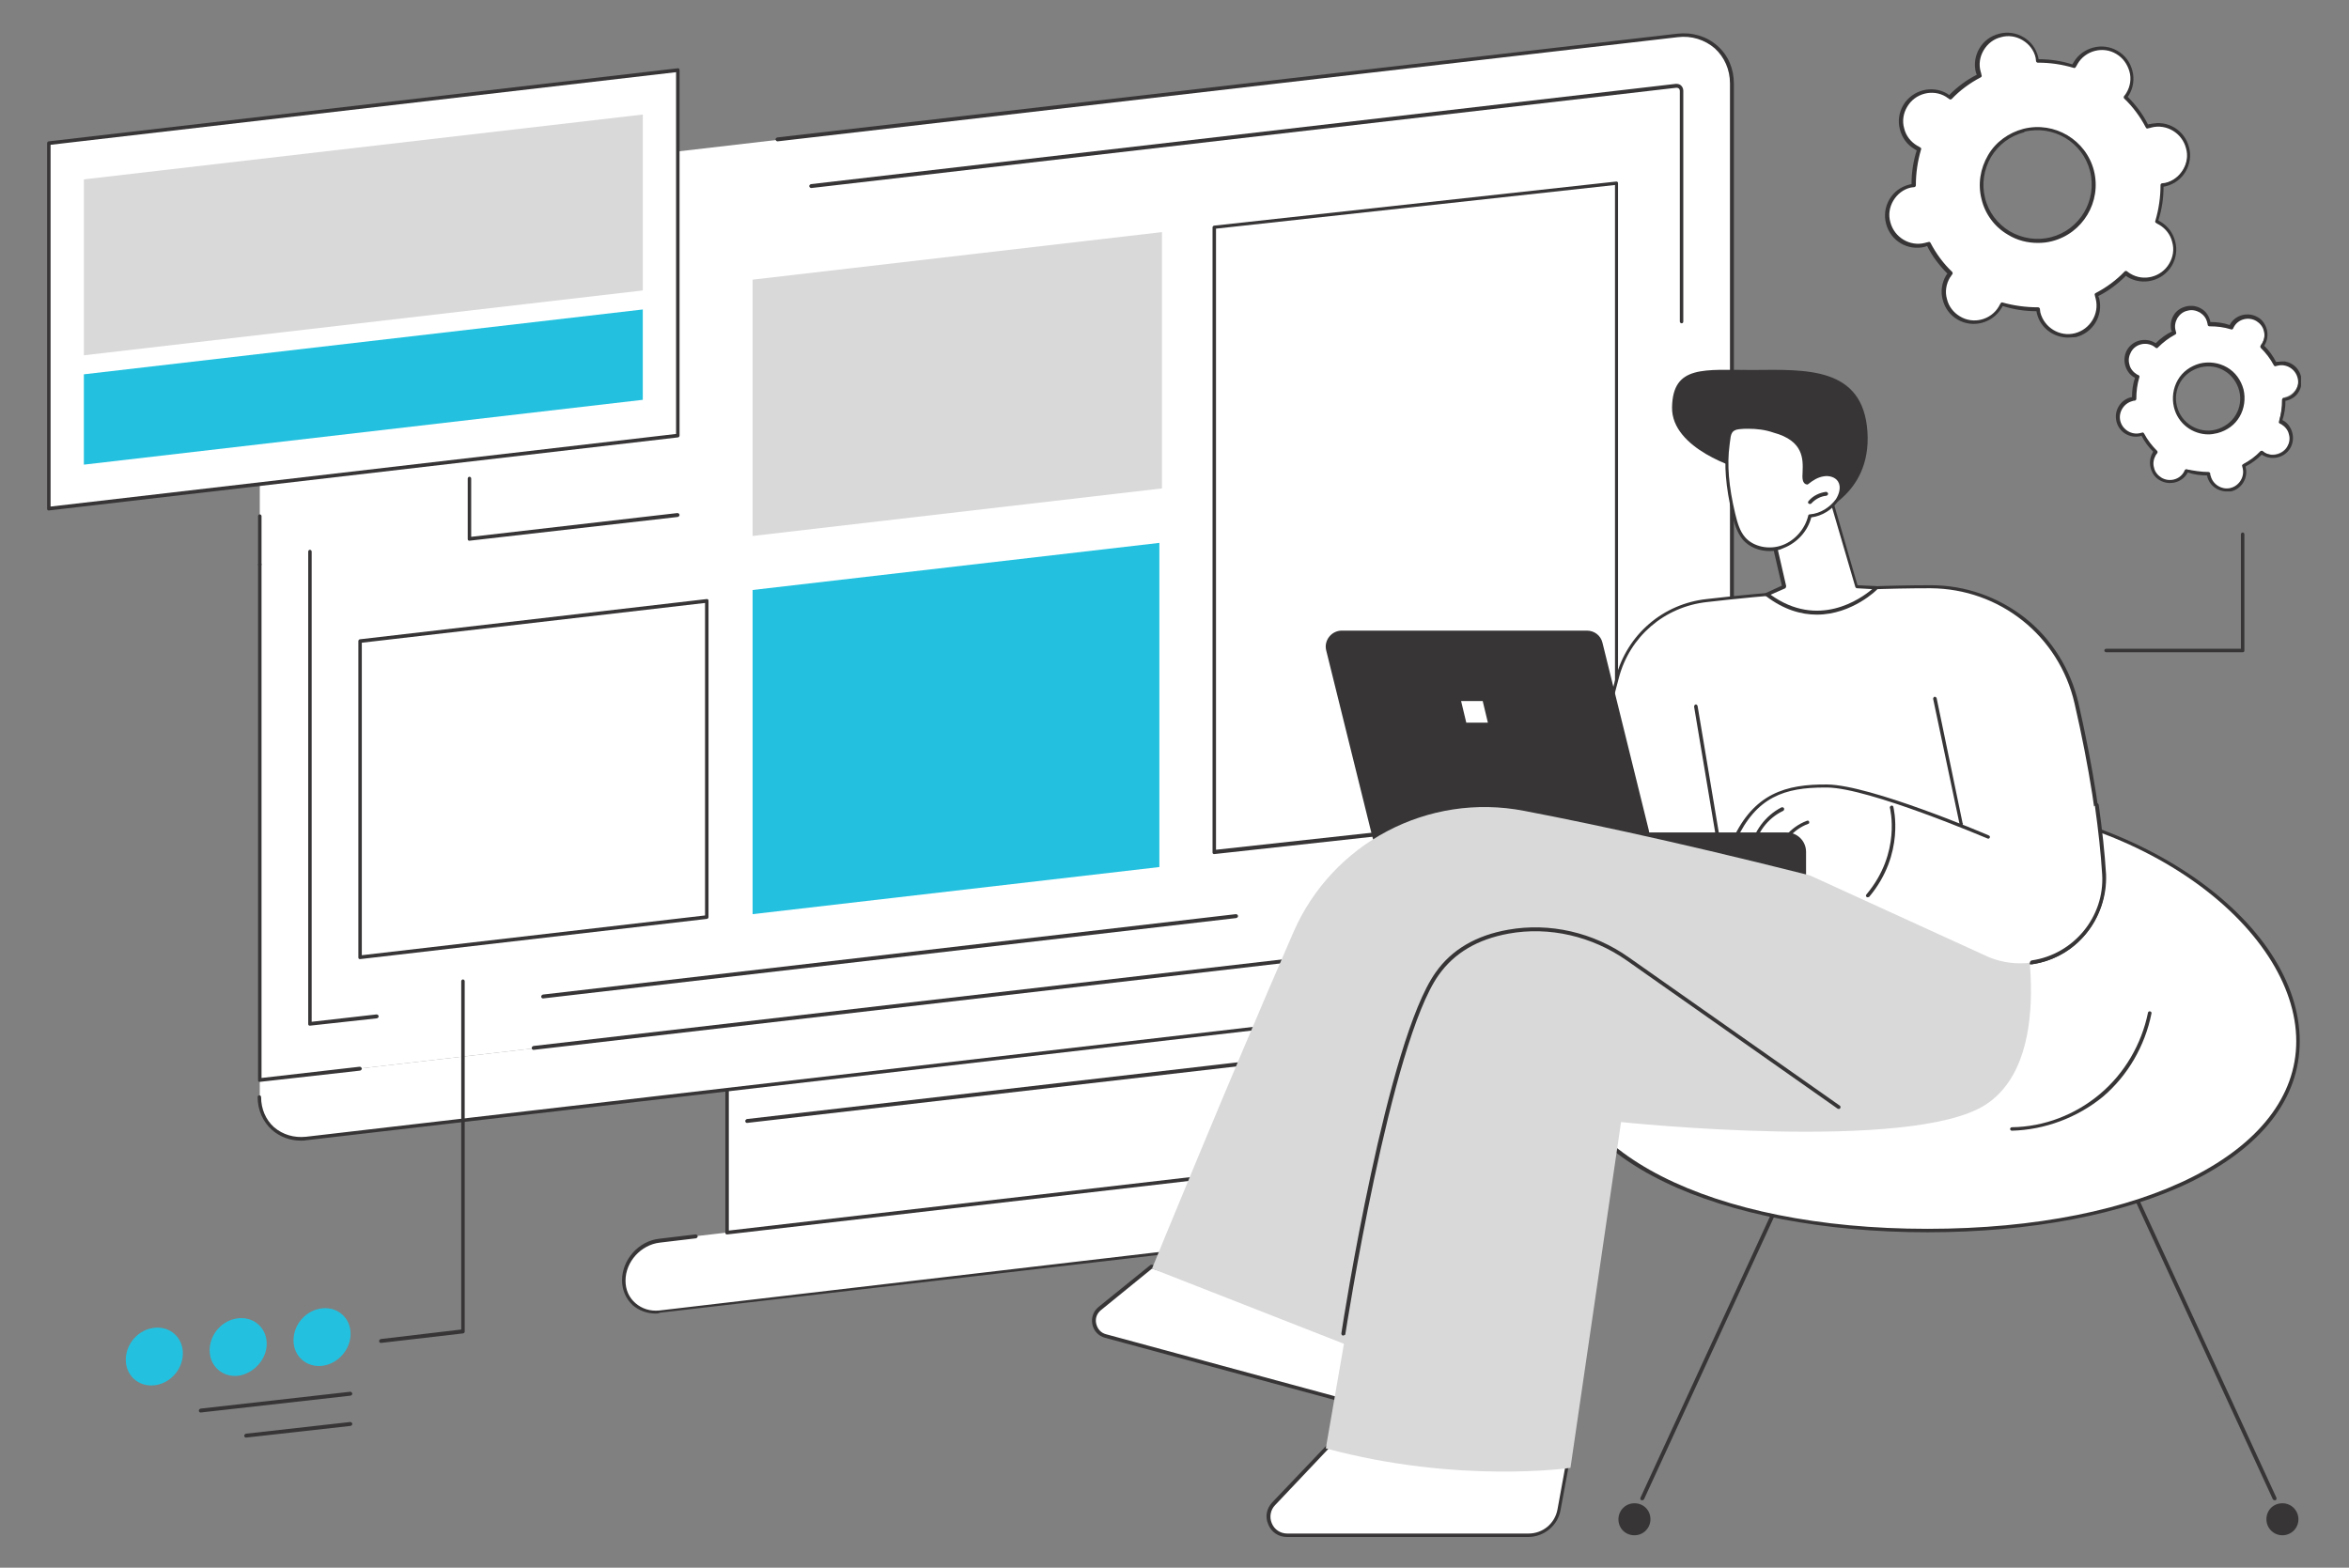 <svg xmlns="http://www.w3.org/2000/svg" xmlns:xlink="http://www.w3.org/1999/xlink" id="Capa_2_00000018196936688891811500000003857984926376805293_" x="0px" y="0px" viewBox="0 0 543.4 362.7" style="enable-background:new 0 0 543.4 362.7;" xml:space="preserve"><rect x="0" y="0" width="543.4" height="362.7" fill="#808080" stroke="none"/><style type="text/css">	.st0{clip-path:url(#SVGID_00000029731663146119997880000001036941408538417599_);}	.st1{fill:#FFFFFF;}	.st2{clip-path:url(#SVGID_00000166650116182050114030000001316802113771283371_);}	.st3{fill:#373535;}	.st4{clip-path:url(#SVGID_00000163065147326849914570000000036523612582140033_);}	.st5{clip-path:url(#SVGID_00000139258891871804997210000009931124759560844727_);}	.st6{clip-path:url(#SVGID_00000034789842817094264140000014212902337414713217_);}	.st7{fill:#D9D9D9;}	.st8{fill:#23C1DF;}	.st9{clip-path:url(#SVGID_00000145746690626804211100000008489086864755665337_);}	.st10{clip-path:url(#SVGID_00000022550752401626455410000009580110775510479516_);}	.st11{clip-path:url(#SVGID_00000183229477448376463590000009109215120910048149_);}</style><g>	<defs>		<rect id="SVGID_1_" x="436.4" y="7.2" width="70.2" height="71.3"></rect>	</defs>	<clipPath id="SVGID_00000103238834288875866530000004528484275821509511_">		<use xlink:href="#SVGID_1_" style="overflow:visible;"></use>	</clipPath>	<g style="clip-path:url(#SVGID_00000103238834288875866530000004528484275821509511_);">		<path class="st1" d="M468.2,30.2c7-1.8,14,2.5,15.8,9.4c1.8,7-2.5,14-9.4,15.8c-7,1.8-14-2.5-15.8-9.4    C457,39,461.2,31.9,468.2,30.2z M445.2,56.6c0.3-0.1,0.5-0.2,0.8-0.3c1.4,2.6,3.1,4.9,5.1,6.8c-0.2,0.2-0.3,0.5-0.5,0.7    c-2,3.3-0.9,7.6,2.4,9.6c3.3,2,7.6,0.9,9.6-2.4c0.1-0.2,0.3-0.5,0.4-0.8c2.7,0.8,5.5,1.3,8.4,1.2c0,0.3,0.1,0.6,0.2,0.8    c0.9,3.7,4.8,6,8.5,5.1c3.7-0.9,6-4.7,5.1-8.5c-0.1-0.3-0.2-0.5-0.3-0.8c2.6-1.4,4.9-3.1,6.8-5.1c0.2,0.2,0.4,0.3,0.7,0.5    c3.3,2,7.6,0.9,9.6-2.4c2-3.3,0.9-7.6-2.4-9.6c-0.2-0.1-0.5-0.3-0.8-0.4c0.8-2.7,1.3-5.5,1.2-8.4c0.3,0,0.6-0.1,0.8-0.2    c3.7-0.9,6-4.8,5.1-8.5c-0.9-3.7-4.8-6-8.5-5.1c-0.3,0.1-0.5,0.2-0.8,0.3c-1.4-2.6-3.1-4.9-5.1-6.8c0.2-0.2,0.3-0.5,0.5-0.7    c2-3.3,0.9-7.6-2.4-9.6c-3.3-2-7.6-0.9-9.6,2.4c-0.1,0.2-0.3,0.5-0.4,0.8c-2.7-0.8-5.5-1.3-8.4-1.2c0-0.3-0.1-0.6-0.2-0.8    c-0.9-3.7-4.8-6-8.5-5.1c-3.7,0.9-6,4.7-5.1,8.5c0.1,0.3,0.2,0.5,0.3,0.8c-2.6,1.4-4.9,3.1-6.8,5.1c-0.2-0.2-0.5-0.3-0.7-0.5    c-3.3-2-7.6-0.9-9.6,2.4c-2,3.3-0.9,7.6,2.4,9.6c0.2,0.1,0.5,0.3,0.8,0.4c-0.8,2.7-1.3,5.5-1.2,8.4c-0.3,0-0.6,0.1-0.8,0.2    c-3.8,0.9-6,4.7-5.1,8.5S441.5,57.5,445.2,56.6"></path>	</g></g><g>	<defs>		<rect id="SVGID_00000059291259085259146370000009332433298910550182_" x="435.1" y="7.2" width="72.8" height="71.3"></rect>	</defs>	<clipPath id="SVGID_00000066501245473319662470000016708623139757613485_">		<use xlink:href="#SVGID_00000059291259085259146370000009332433298910550182_" style="overflow:visible;"></use>	</clipPath>	<g style="clip-path:url(#SVGID_00000066501245473319662470000016708623139757613485_);">		<path class="st3" d="M468.2,30.2l0.1,0.4c-3.3,0.8-6,2.9-7.7,5.7c-1.7,2.9-2.2,6.3-1.4,9.5c0.8,3.3,2.9,6,5.7,7.7    c2.9,1.7,6.3,2.2,9.5,1.4c6.7-1.7,10.8-8.5,9.1-15.3c-1.7-6.7-8.5-10.8-15.3-9.1L468.2,30.2z M471.4,56.2c-2.4,0-4.8-0.6-6.9-1.9    c-3.1-1.8-5.3-4.8-6.1-8.2c-0.9-3.5-0.3-7.1,1.5-10.2c1.8-3.1,4.8-5.2,8.2-6.1c7.2-1.8,14.5,2.6,16.3,9.7    c1.8,7.2-2.6,14.5-9.7,16.3C473.6,56.1,472.5,56.2,471.4,56.2z M445.2,56.6L445.2,56.6L445.2,56.6z M471.5,71.1    c0.2,0,0.4,0.2,0.4,0.4c0,0.3,0.1,0.6,0.1,0.8c0.9,3.5,4.5,5.7,8,4.8c3.5-0.9,5.7-4.5,4.8-8c-0.1-0.2-0.1-0.5-0.2-0.8    c-0.1-0.2,0-0.4,0.2-0.5c2.5-1.3,4.8-3,6.7-5c0.1-0.1,0.4-0.2,0.6,0c0.2,0.2,0.4,0.3,0.7,0.5c3.1,1.9,7.2,0.8,9-2.3    c0.9-1.5,1.2-3.3,0.7-5c-0.4-1.7-1.5-3.1-3-4c-0.2-0.1-0.4-0.2-0.7-0.4c-0.2-0.1-0.3-0.3-0.2-0.5c0.8-2.7,1.2-5.5,1.2-8.3    c0-0.2,0.2-0.4,0.4-0.4c0.3,0,0.6-0.1,0.8-0.1c1.7-0.4,3.1-1.5,4-3c0.9-1.5,1.2-3.3,0.7-5c-0.9-3.5-4.5-5.7-8-4.8    c-0.2,0.1-0.5,0.1-0.8,0.2c-0.2,0.1-0.4,0-0.5-0.2c-1.3-2.5-3-4.8-5-6.7c-0.1-0.1-0.2-0.4,0-0.6c0.2-0.2,0.3-0.4,0.5-0.7    c0.9-1.5,1.2-3.3,0.7-5s-1.5-3.1-3-4c-3.1-1.9-7.2-0.8-9,2.3c-0.1,0.2-0.2,0.4-0.4,0.7c-0.1,0.2-0.3,0.3-0.5,0.2    c-2.7-0.8-5.4-1.2-8.2-1.2c0,0-0.1,0-0.1,0c-0.2,0-0.4-0.2-0.4-0.4c0-0.3-0.1-0.6-0.1-0.8c-0.4-1.7-1.5-3.1-3-4    c-1.5-0.9-3.3-1.2-5-0.7c-1.7,0.4-3.1,1.5-4,3c-0.9,1.5-1.2,3.3-0.7,5c0.1,0.2,0.1,0.5,0.2,0.8c0.1,0.2,0,0.4-0.2,0.5    c-2.5,1.3-4.8,3-6.7,5c-0.1,0.1-0.4,0.2-0.6,0c-0.2-0.2-0.5-0.3-0.7-0.5c-3.1-1.9-7.2-0.8-9,2.3c-0.9,1.5-1.2,3.3-0.7,5    c0.4,1.7,1.5,3.1,3,4c0.2,0.1,0.4,0.2,0.7,0.4c0.2,0.1,0.3,0.3,0.2,0.5c-0.8,2.7-1.2,5.5-1.2,8.3c0,0.2-0.2,0.4-0.4,0.4    c-0.3,0-0.6,0.1-0.8,0.1c-1.7,0.4-3.1,1.5-4,3s-1.2,3.3-0.7,5c0.9,3.5,4.5,5.7,8,4.8c0.2-0.1,0.5-0.1,0.8-0.2    c0.2-0.1,0.4,0,0.5,0.2c1.3,2.5,3,4.8,5,6.7c0.1,0.2,0.2,0.4,0,0.6c-0.2,0.2-0.3,0.5-0.5,0.7c-0.9,1.5-1.2,3.3-0.7,5    c0.4,1.7,1.5,3.1,3,4c3.1,1.9,7.2,0.8,9-2.3c0.1-0.2,0.2-0.4,0.4-0.7c0.1-0.2,0.3-0.3,0.5-0.2C465.8,70.7,468.6,71.1,471.5,71.1    C471.4,71.1,471.4,71.1,471.5,71.1z M478.4,78.1c-3.3,0-6.4-2.2-7.2-5.6c0-0.2-0.1-0.3-0.1-0.5c-2.7,0-5.3-0.4-7.8-1.2    c-0.1,0.2-0.2,0.3-0.3,0.5c-2.1,3.5-6.7,4.7-10.2,2.6c-1.7-1-2.9-2.6-3.4-4.6c-0.5-1.9-0.2-3.9,0.8-5.6c0.1-0.1,0.2-0.3,0.3-0.4    c-1.9-1.9-3.5-4-4.7-6.4c-0.2,0.1-0.3,0.1-0.5,0.2c-4,1-8-1.4-9-5.4c-0.5-1.9-0.2-3.9,0.8-5.6c1-1.7,2.6-2.9,4.6-3.4    c0.2,0,0.3-0.1,0.5-0.1c0-2.7,0.4-5.3,1.2-7.8c-0.2-0.1-0.3-0.2-0.5-0.3c-1.7-1-2.9-2.6-3.4-4.6c-0.5-1.9-0.2-3.9,0.8-5.6    c2.1-3.5,6.7-4.7,10.2-2.6c0.1,0.1,0.3,0.2,0.4,0.3c1.9-1.9,4-3.5,6.4-4.7c-0.1-0.2-0.1-0.3-0.2-0.5c-0.5-1.9-0.2-3.9,0.8-5.6    c1-1.7,2.6-2.9,4.6-3.4c1.9-0.5,3.9-0.2,5.6,0.8c1.7,1,2.9,2.6,3.4,4.6c0,0.2,0.1,0.3,0.1,0.5c2.7,0,5.3,0.4,7.8,1.2    c0.1-0.2,0.2-0.3,0.3-0.5c2.1-3.5,6.7-4.7,10.2-2.6c1.7,1,2.9,2.6,3.4,4.6c0.5,1.9,0.2,3.9-0.8,5.6c-0.1,0.1-0.2,0.3-0.3,0.4    c1.9,1.9,3.5,4,4.7,6.4c0.2-0.1,0.3-0.1,0.5-0.1c4-1,8,1.4,9,5.4c0.5,1.9,0.2,3.9-0.8,5.6c-1,1.7-2.6,2.9-4.6,3.4    c-0.2,0-0.3,0.1-0.5,0.1c0,2.7-0.4,5.3-1.2,7.8c0.2,0.1,0.3,0.2,0.5,0.3c1.7,1,2.9,2.6,3.4,4.6c0.5,1.9,0.2,3.9-0.8,5.6    c-2.1,3.5-6.7,4.7-10.2,2.6c-0.1-0.1-0.3-0.2-0.4-0.3c-1.9,1.9-4,3.5-6.4,4.7c0.1,0.2,0.1,0.3,0.2,0.5c1,4-1.4,8-5.4,9    C479.6,78,479,78.1,478.4,78.1"></path>	</g></g><path class="st1" d="M508.9,84.6c4.2-1.1,8.5,1.5,9.5,5.7c1.1,4.2-1.5,8.5-5.7,9.5c-4.2,1.1-8.5-1.5-9.6-5.7  C502.2,89.9,504.7,85.6,508.9,84.6z M495,100.5c0.2,0,0.3-0.1,0.5-0.2c0.8,1.5,1.9,2.9,3.1,4.1c-0.1,0.1-0.2,0.3-0.3,0.4  c-1.2,2-0.5,4.6,1.5,5.8c2,1.2,4.6,0.5,5.8-1.5c0.1-0.1,0.2-0.3,0.2-0.5c1.6,0.5,3.3,0.8,5.1,0.8c0,0.2,0,0.3,0.1,0.5  c0.6,2.3,2.9,3.6,5.1,3.1c2.3-0.6,3.6-2.9,3.1-5.1c0-0.2-0.1-0.3-0.2-0.5c1.5-0.8,2.9-1.9,4.1-3.1c0.1,0.1,0.3,0.2,0.4,0.3  c2,1.2,4.6,0.5,5.8-1.5c1.2-2,0.5-4.6-1.5-5.8c-0.1-0.1-0.3-0.2-0.5-0.2c0.5-1.6,0.8-3.4,0.8-5.1c0.2,0,0.3,0,0.5-0.1  c2.3-0.6,3.6-2.9,3.1-5.1c-0.6-2.3-2.9-3.6-5.1-3.1c-0.2,0-0.3,0.1-0.5,0.2c-0.8-1.5-1.9-2.9-3.1-4.1c0.1-0.1,0.2-0.3,0.3-0.4  c1.2-2,0.5-4.6-1.5-5.8c-2-1.2-4.6-0.5-5.8,1.5c-0.1,0.1-0.2,0.3-0.2,0.5c-1.6-0.5-3.4-0.8-5.1-0.7c0-0.2,0-0.3-0.1-0.5  c-0.6-2.3-2.9-3.6-5.1-3.1c-2.3,0.6-3.6,2.9-3.1,5.1c0,0.2,0.1,0.3,0.2,0.5c-1.5,0.8-2.9,1.9-4.1,3.1c-0.1-0.1-0.3-0.2-0.4-0.3  c-2-1.2-4.6-0.5-5.8,1.5c-1.2,2-0.5,4.6,1.5,5.8c0.1,0.1,0.3,0.2,0.5,0.2c-0.5,1.6-0.8,3.3-0.8,5.1c-0.2,0-0.3,0-0.5,0.1  c-2.3,0.6-3.6,2.9-3.1,5.1C490.5,99.7,492.8,101.1,495,100.5"></path><g>	<defs>		<rect id="SVGID_00000168110254108306488740000007068075024981801875_" x="488.7" y="69.5" width="43.6" height="44.7"></rect>	</defs>	<clipPath id="SVGID_00000000935633131758639880000003357461880965279135_">		<use xlink:href="#SVGID_00000168110254108306488740000007068075024981801875_" style="overflow:visible;"></use>	</clipPath>	<g style="clip-path:url(#SVGID_00000000935633131758639880000003357461880965279135_);">		<path class="st3" d="M509,85c-1.9,0.5-3.6,1.7-4.6,3.4c-1,1.7-1.3,3.7-0.8,5.6c1,4,5.1,6.4,9,5.4c1.9-0.5,3.6-1.7,4.6-3.4    c1-1.7,1.3-3.7,0.8-5.6c-0.5-1.9-1.7-3.6-3.4-4.6C513,84.8,511,84.5,509,85z M510.9,100.5c-3.7,0-7.1-2.5-8-6.3    c-0.5-2.1-0.2-4.4,0.9-6.3s2.9-3.2,5.1-3.8c2.1-0.5,4.4-0.2,6.3,0.9c1.9,1.1,3.2,2.9,3.8,5.1c0.5,2.1,0.2,4.4-0.9,6.3    c-1.1,1.9-2.9,3.2-5.1,3.8C512.2,100.4,511.5,100.5,510.9,100.5z M510.9,109.2c0.2,0,0.4,0.2,0.4,0.4c0,0.2,0,0.3,0.1,0.5    c0.5,2,2.6,3.3,4.6,2.8c2-0.5,3.3-2.6,2.8-4.6c0-0.1-0.1-0.3-0.1-0.4c-0.1-0.2,0-0.4,0.2-0.5c1.5-0.8,2.9-1.8,4-3    c0.2-0.1,0.4-0.2,0.6,0c0.1,0.1,0.3,0.2,0.4,0.3c1.8,1.1,4.2,0.5,5.2-1.3c0.5-0.9,0.7-1.9,0.4-2.9c-0.2-1-0.9-1.8-1.7-2.3    c-0.1-0.1-0.3-0.1-0.4-0.2c-0.2-0.1-0.3-0.3-0.2-0.5c0.5-1.6,0.7-3.3,0.7-5c0-0.2,0.2-0.4,0.4-0.4c0.2,0,0.3,0,0.5-0.1    c1-0.2,1.8-0.9,2.3-1.7c0.5-0.9,0.7-1.9,0.4-2.9c-0.5-2-2.6-3.3-4.6-2.8c-0.1,0-0.3,0.1-0.4,0.1c-0.2,0.1-0.4,0-0.5-0.2    c-0.8-1.5-1.8-2.8-3-4c-0.1-0.1-0.2-0.4,0-0.6c0.1-0.1,0.2-0.3,0.3-0.4c0.5-0.9,0.7-1.9,0.4-2.9c-0.2-1-0.9-1.8-1.7-2.3    c-1.8-1.1-4.2-0.5-5.2,1.3c-0.1,0.1-0.1,0.3-0.2,0.4c-0.1,0.2-0.3,0.3-0.5,0.2c-1.6-0.5-3.2-0.7-4.9-0.7c0,0,0,0-0.1,0    c-0.2,0-0.4-0.2-0.4-0.4c0-0.2,0-0.3-0.1-0.5c-0.2-1-0.9-1.8-1.7-2.3c-0.9-0.5-1.9-0.7-2.9-0.4c-1,0.2-1.8,0.9-2.3,1.7    c-0.5,0.9-0.7,1.9-0.4,2.9c0,0.1,0.1,0.3,0.1,0.4c0.1,0.2,0,0.4-0.2,0.5c-1.5,0.8-2.8,1.8-4,3c-0.1,0.2-0.4,0.2-0.6,0    c-0.1-0.1-0.3-0.2-0.4-0.3c-1.8-1.1-4.2-0.5-5.2,1.3c-0.5,0.9-0.7,1.9-0.4,2.9c0.2,1,0.9,1.8,1.7,2.3c0.1,0.1,0.3,0.1,0.4,0.2    c0.2,0.1,0.3,0.3,0.2,0.5c-0.5,1.6-0.7,3.3-0.7,5c0,0.2-0.2,0.4-0.4,0.4c-0.2,0-0.3,0-0.5,0.1c-2,0.5-3.3,2.6-2.8,4.6    c0.5,2,2.6,3.3,4.6,2.8c0.1,0,0.3-0.1,0.4-0.1c0.2-0.1,0.4,0,0.5,0.2c0.8,1.5,1.8,2.8,3,4c0.1,0.1,0.2,0.4,0,0.6    c-0.1,0.1-0.2,0.3-0.3,0.4c-0.5,0.9-0.7,1.9-0.4,2.9c0.2,1,0.9,1.8,1.7,2.3c1.8,1.1,4.2,0.5,5.2-1.3c0.1-0.1,0.1-0.3,0.2-0.4    c0.1-0.2,0.3-0.3,0.5-0.2C507.5,108.9,509.2,109.2,510.9,109.2C510.9,109.2,510.9,109.2,510.9,109.2z M515.1,113.7    c-2.1,0-4-1.4-4.5-3.5c0-0.1,0-0.1,0-0.2c-1.5,0-3.1-0.2-4.5-0.7c0,0.1-0.1,0.1-0.1,0.2c-1.3,2.2-4.2,2.9-6.4,1.6    c-1.1-0.6-1.8-1.7-2.1-2.9c-0.3-1.2-0.1-2.5,0.5-3.5c0-0.1,0.1-0.1,0.1-0.2c-1.1-1.1-2-2.3-2.7-3.7c-0.1,0-0.1,0-0.2,0.1    c-2.5,0.6-5-0.9-5.6-3.4c-0.6-2.5,0.9-5,3.4-5.6c0.1,0,0.1,0,0.2,0c0-1.5,0.2-3.1,0.7-4.5c-0.1,0-0.1-0.1-0.2-0.1    c-1.1-0.6-1.8-1.7-2.1-2.9c-0.3-1.2-0.1-2.5,0.5-3.5c1.3-2.2,4.2-2.9,6.4-1.6c0.1,0,0.1,0.1,0.2,0.1c1.1-1.1,2.3-2,3.7-2.7    c0-0.1,0-0.1-0.1-0.2c-0.3-1.2-0.1-2.5,0.5-3.5c0.6-1.1,1.7-1.8,2.9-2.1c1.2-0.3,2.5-0.1,3.5,0.5c1.1,0.6,1.8,1.7,2.1,2.9    c0,0.1,0,0.1,0,0.2c1.5,0,3.1,0.2,4.5,0.7c0-0.1,0.1-0.1,0.1-0.2c1.3-2.2,4.2-2.9,6.4-1.6c1.1,0.6,1.8,1.7,2.1,2.9    c0.3,1.2,0.1,2.5-0.5,3.5c0,0.1-0.1,0.1-0.1,0.2c1.1,1.1,2,2.3,2.7,3.7c0.1,0,0.1,0,0.2,0c2.5-0.6,5,0.9,5.6,3.4    c0.3,1.2,0.1,2.5-0.5,3.5c-0.6,1.1-1.7,1.8-2.9,2.1c-0.1,0-0.1,0-0.2,0c0,1.5-0.2,3-0.7,4.5c0.1,0,0.1,0.1,0.2,0.1    c1.1,0.6,1.8,1.7,2.1,2.9c0.3,1.2,0.1,2.5-0.5,3.5c-1.3,2.2-4.2,2.9-6.4,1.6c-0.1,0-0.1-0.1-0.2-0.1c-1.1,1.1-2.3,2-3.7,2.7    c0,0.1,0,0.1,0,0.2c0.6,2.5-0.9,5-3.4,5.6C515.9,113.7,515.5,113.7,515.1,113.7"></path>	</g></g><path class="st3" d="M518.8,150.9h-31.6c-0.2,0-0.4-0.2-0.4-0.4c0-0.2,0.2-0.4,0.4-0.4h31.2v-26.5c0-0.2,0.2-0.4,0.4-0.4  c0.2,0,0.4,0.2,0.4,0.4v26.9c0,0.1,0,0.2-0.1,0.3C519,150.9,518.9,150.9,518.8,150.9"></path><path class="st1" d="M161,286l-8.4,1c-4.6,0.5-8.2,4.6-8.2,9.2c0,4.6,3.7,7.8,8.2,7.3l155.4-18c4.6-0.5,8.2-4.6,8.2-9.2  c0-4.6-3.7-7.8-8.2-7.3L299,270L161,286"></path><path class="st3" d="M151.6,303.9c-1.9,0-3.8-0.7-5.2-1.9c-1.6-1.5-2.5-3.5-2.5-5.8c0-4.8,3.9-9.1,8.6-9.6l8.4-1  c0.2,0,0.4,0.1,0.5,0.4c0,0.2-0.1,0.4-0.4,0.5l-8.4,1c-4.3,0.5-7.9,4.4-7.9,8.8c0,2.1,0.8,3.9,2.3,5.2c1.5,1.3,3.4,1.9,5.5,1.7  L308,285c4.3-0.5,7.9-4.4,7.9-8.8c0-2.1-0.8-3.9-2.3-5.2c-1.5-1.3-3.4-1.9-5.5-1.7l-9.1,1.1c-0.2,0-0.4-0.1-0.5-0.4  c0-0.2,0.1-0.4,0.4-0.5l9.1-1.1c2.3-0.3,4.5,0.4,6.2,1.9c1.6,1.5,2.5,3.5,2.5,5.8c0,4.8-3.9,9.1-8.6,9.6l-155.4,18  C152.3,303.9,152,303.9,151.6,303.9"></path><path class="st1" d="M292.5,237.7v33l-124.3,14.4v-33L292.5,237.7"></path><path class="st3" d="M168.2,285.6c-0.1,0-0.2,0-0.3-0.1c-0.1-0.1-0.1-0.2-0.1-0.3v-33c0-0.2,0.2-0.4,0.4-0.4c0.2,0,0.4,0.2,0.4,0.4  v32.5l123.5-14.3v-32.6c0-0.2,0.2-0.4,0.4-0.4c0.2,0,0.4,0.2,0.4,0.4v33c0,0.2-0.2,0.4-0.4,0.4L168.2,285.6  C168.2,285.6,168.2,285.6,168.2,285.6"></path><path class="st3" d="M172.8,259.8c-0.2,0-0.4-0.2-0.4-0.4c0-0.2,0.1-0.4,0.4-0.5l115.1-13.3c0.2,0,0.4,0.1,0.5,0.4  c0,0.2-0.1,0.4-0.4,0.5L172.8,259.8C172.8,259.8,172.8,259.8,172.8,259.8"></path><path class="st1" d="M400.6,210.4v4c0,6-4.9,11.4-10.8,12.1l-318.9,37c-6,0.7-10.8-3.6-10.8-9.6v-4L400.6,210.4"></path><path class="st3" d="M69.6,263.9c-2.5,0-4.9-0.9-6.7-2.5c-2.1-1.9-3.3-4.6-3.3-7.6c0-0.2,0.2-0.4,0.4-0.4c0.2,0,0.4,0.2,0.4,0.4  c0,2.8,1.1,5.3,3,7c2,1.7,4.6,2.5,7.4,2.2l318.9-37c5.8-0.7,10.5-5.9,10.5-11.7c0-0.2,0.2-0.4,0.4-0.4c0.2,0,0.4,0.2,0.4,0.4  c0,6.2-5,11.8-11.2,12.5l-318.9,37C70.5,263.9,70.1,263.9,69.6,263.9"></path><g>	<defs>		<rect id="SVGID_00000150093785427809393140000012098195104270199171_" x="59.9" y="7.2" width="340.8" height="243.6"></rect>	</defs>	<clipPath id="SVGID_00000133502563940894785690000005404815388874449568_">		<use xlink:href="#SVGID_00000150093785427809393140000012098195104270199171_" style="overflow:visible;"></use>	</clipPath>	<g style="clip-path:url(#SVGID_00000133502563940894785690000005404815388874449568_);">		<path class="st1" d="M400.6,210.4L60.1,249.9v-191c0-7,5.6-13.3,12.6-14.1L388,8.2c7-0.8,12.6,4.2,12.6,11.1V210.4"></path>	</g></g><g>	<defs>		<rect id="SVGID_00000041989704298848452330000010994848960294028198_" x="122.4" y="7.2" width="279.5" height="235.9"></rect>	</defs>	<clipPath id="SVGID_00000039840595697833605470000012324141314231445646_">		<use xlink:href="#SVGID_00000041989704298848452330000010994848960294028198_" style="overflow:visible;"></use>	</clipPath>	<g style="clip-path:url(#SVGID_00000039840595697833605470000012324141314231445646_);">		<path class="st3" d="M123.4,242.9c-0.2,0-0.4-0.2-0.4-0.4c0-0.2,0.1-0.4,0.4-0.5L400.2,210V19.3c0-3.2-1.3-6.1-3.5-8.1    c-2.3-2-5.4-3-8.6-2.6L179.9,32.7c-0.2,0-0.4-0.1-0.5-0.4c0-0.2,0.1-0.4,0.4-0.5L388,7.8c3.5-0.4,6.8,0.6,9.3,2.8    c2.5,2.2,3.8,5.3,3.8,8.8v191c0,0.2-0.2,0.4-0.4,0.4L123.4,242.9C123.4,242.9,123.4,242.9,123.4,242.9"></path>	</g></g><path class="st3" d="M60.1,131c-0.2,0-0.4-0.2-0.4-0.4v-11.2c0-0.2,0.2-0.4,0.4-0.4c0.2,0,0.4,0.2,0.4,0.4v11.2  C60.5,130.8,60.3,131,60.1,131"></path><path class="st3" d="M60.1,250.3c-0.1,0-0.2,0-0.3-0.1c-0.1-0.1-0.1-0.2-0.1-0.3V130.6c0-0.2,0.2-0.4,0.4-0.4c0.2,0,0.4,0.2,0.4,0.4  v118.8l22.7-2.6c0.2,0,0.4,0.1,0.5,0.4c0,0.2-0.1,0.4-0.4,0.5L60.1,250.3C60.1,250.3,60.1,250.3,60.1,250.3"></path><path class="st1" d="M71.7,236.8v-179c0-0.7,0.6-1.3,1.3-1.4l314.8-36.5c0.7-0.1,1.3,0.4,1.3,1.1v179L71.7,236.8"></path><path class="st3" d="M125.6,231c-0.2,0-0.4-0.2-0.4-0.4c0-0.2,0.1-0.4,0.4-0.5l160.3-18.6c0.2,0,0.4,0.1,0.5,0.4  c0,0.2-0.1,0.4-0.4,0.5L125.6,231C125.6,231,125.6,231,125.6,231"></path><path class="st3" d="M389,74.8c-0.2,0-0.4-0.2-0.4-0.4V21c0-0.2-0.1-0.4-0.2-0.5c-0.1-0.1-0.3-0.2-0.6-0.2L187.7,43.5  c-0.2,0-0.4-0.1-0.5-0.4c0-0.2,0.1-0.4,0.4-0.5l200.1-23.2c0.5,0,0.9,0.1,1.2,0.4c0.3,0.3,0.5,0.7,0.5,1.2v53.4  C389.4,74.7,389.2,74.8,389,74.8"></path><path class="st3" d="M71.7,237.3c-0.1,0-0.2,0-0.3-0.1c-0.1-0.1-0.1-0.2-0.1-0.3V127.6c0-0.2,0.2-0.4,0.4-0.4c0.2,0,0.4,0.2,0.4,0.4  v108.8l15-1.7c0.2,0,0.4,0.1,0.5,0.4c0,0.2-0.1,0.4-0.4,0.5L71.7,237.3C71.7,237.3,71.7,237.3,71.7,237.3"></path><path class="st7" d="M174.1,124l94.7-11V53.7l-94.7,11V124"></path><path class="st8" d="M174.1,211.5l94.1-10.9v-75l-94.1,10.9V211.5"></path><path class="st3" d="M374,187L374,187L374,187z M281.3,52.9v143.7l92.3-10.1V42.8L281.3,52.9z M280.9,197.6c-0.1,0-0.2,0-0.3-0.1  c-0.1-0.1-0.1-0.2-0.1-0.3V52.6c0-0.2,0.2-0.4,0.4-0.4L373.9,42c0.1,0,0.2,0,0.3,0.1c0.1,0.1,0.1,0.2,0.1,0.3V187  c0,0.2-0.2,0.4-0.4,0.4L280.9,197.6C280.9,197.6,280.9,197.6,280.9,197.6"></path><path class="st3" d="M83.7,148.7V221l79.4-9.2v-72.3L83.7,148.7z M83.3,221.9c-0.1,0-0.2,0-0.3-0.1c-0.1-0.1-0.1-0.2-0.1-0.3v-73.2  c0-0.2,0.2-0.4,0.4-0.4l80.2-9.3c0.1,0,0.2,0,0.3,0.1s0.1,0.2,0.1,0.3v73.2c0,0.2-0.2,0.4-0.4,0.4L83.3,221.9  C83.3,221.9,83.3,221.9,83.3,221.9"></path><path class="st3" d="M108.6,125.1c-0.1,0-0.2,0-0.3-0.1c-0.1-0.1-0.1-0.2-0.1-0.3v-14c0-0.2,0.2-0.4,0.4-0.4c0.2,0,0.4,0.2,0.4,0.4  v13.5l47.7-5.5c0.2,0,0.4,0.1,0.5,0.4c0,0.2-0.1,0.4-0.4,0.5L108.6,125.1C108.7,125.1,108.6,125.1,108.6,125.1"></path><g>	<defs>		<rect id="SVGID_00000178920333529195823010000001744204274600501133_" x="10.9" y="15.9" width="146" height="102.1"></rect>	</defs>	<clipPath id="SVGID_00000082326290877719742000000005709932493629723069_">		<use xlink:href="#SVGID_00000178920333529195823010000001744204274600501133_" style="overflow:visible;"></use>	</clipPath>	<g style="clip-path:url(#SVGID_00000082326290877719742000000005709932493629723069_);">		<path class="st1" d="M11.3,117.7l145.5-16.9V16.3L11.3,33.1V117.7"></path>	</g></g><g>	<defs>		<rect id="SVGID_00000139271966893268086760000016966888195592346031_" x="10.9" y="14.6" width="147.3" height="104.7"></rect>	</defs>	<clipPath id="SVGID_00000006665967107969836500000014250591774991569563_">		<use xlink:href="#SVGID_00000139271966893268086760000016966888195592346031_" style="overflow:visible;"></use>	</clipPath>	<g style="clip-path:url(#SVGID_00000006665967107969836500000014250591774991569563_);">		<path class="st3" d="M11.7,33.5v83.7l144.7-16.8V16.7L11.7,33.5z M11.3,118.1c-0.1,0-0.2,0-0.3-0.1c-0.1-0.1-0.1-0.2-0.1-0.3V33.1    c0-0.2,0.2-0.4,0.4-0.4l145.5-16.9c0.1,0,0.2,0,0.3,0.1c0.1,0.1,0.1,0.2,0.1,0.3v84.6c0,0.2-0.2,0.4-0.4,0.4L11.3,118.1    C11.3,118.1,11.3,118.1,11.3,118.1"></path>	</g></g><path class="st7" d="M148.7,67.2l-129.3,15V41.5l129.3-15V67.2"></path><path class="st8" d="M148.7,92.5l-129.3,15V86.6l129.3-15V92.5"></path><path class="st8" d="M42.3,313.1c0-3.7-3-6.3-6.6-5.9c-3.7,0.4-6.6,3.7-6.6,7.4c0,3.7,3,6.3,6.6,5.9  C39.4,320.1,42.3,316.8,42.3,313.1"></path><path class="st8" d="M61.7,310.9c0-3.7-3-6.3-6.6-5.9c-3.7,0.4-6.6,3.7-6.6,7.4c0,3.7,3,6.3,6.6,5.9  C58.7,317.8,61.7,314.5,61.7,310.9"></path><path class="st8" d="M81.1,308.6c0-3.7-3-6.3-6.6-5.9c-3.7,0.4-6.6,3.7-6.6,7.4c0,3.7,3,6.3,6.6,5.9  C78.1,315.6,81.1,312.3,81.1,308.6"></path><path class="st3" d="M46.4,326.8c-0.2,0-0.4-0.2-0.4-0.4c0-0.2,0.1-0.4,0.4-0.5L81,322c0.2,0,0.4,0.1,0.5,0.4c0,0.2-0.1,0.4-0.4,0.5  L46.4,326.8C46.4,326.8,46.4,326.8,46.4,326.8"></path><path class="st3" d="M56.9,332.6c-0.2,0-0.4-0.2-0.4-0.4c0-0.2,0.1-0.4,0.4-0.5l24.1-2.7c0.2,0,0.4,0.1,0.5,0.4  c0,0.2-0.1,0.4-0.4,0.5L56.9,332.6C57,332.6,57,332.6,56.9,332.6"></path><path class="st3" d="M88.1,310.7c-0.2,0-0.4-0.2-0.4-0.4c0-0.2,0.1-0.4,0.4-0.5l18.6-2.2V227c0-0.2,0.2-0.4,0.4-0.4  c0.2,0,0.4,0.2,0.4,0.4v81.1c0,0.2-0.2,0.4-0.4,0.4L88.1,310.7C88.2,310.7,88.2,310.7,88.1,310.7"></path><path class="st3" d="M526.2,347.1c-0.2,0-0.3-0.1-0.4-0.2l-51.9-112.7c-0.1-0.2,0-0.5,0.2-0.6c0.2-0.1,0.5,0,0.6,0.2l51.9,112.7  c0.1,0.2,0,0.5-0.2,0.6C526.3,347.1,526.3,347.1,526.2,347.1"></path><path class="st3" d="M524.3,351.5c0,2,1.6,3.7,3.7,3.7c2,0,3.7-1.6,3.7-3.7c0-2-1.6-3.7-3.7-3.7  C525.9,347.8,524.3,349.4,524.3,351.5"></path><path class="st3" d="M379.9,347.1c-0.1,0-0.1,0-0.2,0c-0.2-0.1-0.3-0.3-0.2-0.6l51.9-112.7c0.1-0.2,0.3-0.3,0.6-0.2  c0.2,0.1,0.3,0.3,0.2,0.6l-51.9,112.7C380.2,347,380.1,347.1,379.9,347.1"></path><path class="st3" d="M381.8,351.5c0,2-1.6,3.7-3.7,3.7s-3.7-1.6-3.7-3.7c0-2,1.6-3.7,3.7-3.7S381.8,349.4,381.8,351.5"></path><path class="st1" d="M360.3,240.9c0,27.5,38.4,43.8,85.7,43.8s85.7-16.3,85.7-43.8c0-27.5-38.4-55.8-85.7-55.8  S360.3,213.5,360.3,240.9"></path><path class="st3" d="M445.9,185.6c-48.8,0-85.3,29.2-85.3,55.3c0,25.5,35.1,43.4,85.3,43.4s85.3-17.8,85.3-43.4  C531.2,214.8,494.7,185.6,445.9,185.6z M445.9,285.1c-23.7,0-45.3-4.1-60.8-11.6c-16.6-8-25.3-19.3-25.3-32.6  c0-13.6,9.2-27.7,25.3-38.5c16.8-11.4,38.4-17.6,60.8-17.6s44,6.3,60.8,17.6c16.1,10.9,25.3,24.9,25.3,38.5  c0,13.3-8.8,24.5-25.3,32.6C491.2,281,469.7,285.1,445.9,285.1"></path><path class="st1" d="M497.3,234.4c-1.4,7.4-5.5,14.2-11.2,19c-5.7,4.8-13.2,7.6-20.7,7.8L497.3,234.4"></path><path class="st3" d="M465.4,261.6c-0.2,0-0.4-0.2-0.4-0.4c0-0.2,0.2-0.4,0.4-0.4c7.5-0.1,14.7-2.9,20.4-7.7  c5.7-4.8,9.6-11.5,11.1-18.8c0-0.2,0.3-0.4,0.5-0.3c0.2,0,0.4,0.3,0.3,0.5c-1.5,7.5-5.5,14.4-11.3,19.3  C480.5,258.6,473,261.4,465.4,261.6L465.4,261.6"></path><path class="st1" d="M364.4,193.8l9.8-37.1c2.5-9.6,10.7-16.7,20.6-17.8c13.2-1.5,32.6-3.2,51.8-3.2c16.1,0,30.1,11.2,33.7,26.9  c2.7,11.8,5.4,26.2,6.2,39.8c0.8,14.1-13.3,24.3-26.4,19.1l-43.2-17.3l-17.8-2.7L364.4,193.8"></path><path class="st3" d="M364.9,193.5l34.3,7.6l17.7,2.7c0,0,0.1,0,0.1,0l43.2,17.3c6,2.4,12.8,1.6,18.1-2.2c5.3-3.8,8.2-10,7.8-16.5  c-0.7-11.5-2.8-24.9-6.2-39.7c-3.6-15.6-17.3-26.5-33.3-26.6c-0.1,0-0.1,0-0.2,0c-19.3,0-38.7,1.7-51.6,3.2  c-9.8,1.1-17.8,8-20.3,17.5L364.9,193.5z M467.3,223.3c-2.5,0-5-0.5-7.3-1.4l-43.2-17.2l-17.7-2.7l-34.8-7.7c-0.1,0-0.2-0.1-0.3-0.2  c-0.1-0.1-0.1-0.2,0-0.3l9.8-37.1c2.6-9.9,10.9-17,21-18.1c13-1.5,32.6-3.2,51.9-3.2c7.9,0,15.6,2.7,21.8,7.6  c6.2,4.9,10.5,11.9,12.3,19.6c3.4,14.9,5.5,28.3,6.2,39.8c0.4,6.8-2.7,13.2-8.2,17.2C475.4,222,471.4,223.3,467.3,223.3"></path><path class="st3" d="M453.7,190.9c-0.2,0-0.4-0.1-0.4-0.3l-6.1-28.9c0-0.2,0.1-0.4,0.3-0.5c0.2,0,0.4,0.1,0.5,0.3l6,28.9  C454.2,190.6,454.1,190.9,453.7,190.9C453.8,190.9,453.8,190.9,453.7,190.9"></path><path class="st3" d="M401.2,194.9c-0.1,0-0.1,0-0.2,0c-0.2-0.1-0.3-0.3-0.2-0.6c4.9-10.7,12.3-12.9,21.9-12.8  c9.9,0.1,36.3,11.3,37.4,11.8c0.2,0.1,0.3,0.3,0.2,0.5c-0.1,0.2-0.3,0.3-0.5,0.2c-0.3-0.1-27.4-11.7-37.1-11.8c-0.2,0-0.4,0-0.6,0  c-9.2,0-15.8,2.1-20.5,12.3C401.5,194.9,401.3,194.9,401.2,194.9"></path><path class="st3" d="M410.9,199.3C410.9,199.3,410.8,199.3,410.9,199.3c-0.3,0-0.5-0.3-0.4-0.5c0.7-4,3.7-7.5,7.5-8.9  c0.2-0.1,0.5,0,0.5,0.2c0.1,0.2,0,0.5-0.2,0.5c-3.5,1.3-6.3,4.5-6.9,8.3C411.3,199.2,411.1,199.3,410.9,199.3"></path><path class="st3" d="M405.3,197.1C405.3,197.1,405.3,197.1,405.3,197.1c-0.3,0-0.4-0.3-0.4-0.5c0.7-4.2,3.5-7.9,7.2-9.8  c0.2-0.1,0.5,0,0.6,0.2c0.1,0.2,0,0.5-0.2,0.6c-3.6,1.7-6.2,5.2-6.8,9.1C405.7,196.9,405.5,197.1,405.3,197.1"></path><path class="st3" d="M398.4,200.2c-0.2,0-0.4-0.1-0.4-0.3l-6.1-36.4c0-0.2,0.1-0.4,0.3-0.5s0.4,0.1,0.5,0.3l6.1,36.4  C398.9,200,398.7,200.2,398.4,200.2C398.5,200.2,398.5,200.2,398.4,200.2"></path><path class="st1" d="M423.7,115.4l5.9,20.3l4.6,0.2c0,0-11.8,12-25.4,1.6l4-1.8l-2.8-12.5L423.7,115.4"></path><path class="st3" d="M409.6,137.6c11,7.9,20.8,1,23.5-1.3l-3.5-0.2c-0.2,0-0.3-0.1-0.4-0.3l-5.8-19.8l-13,7.4l2.8,12.2  c0,0.2-0.1,0.4-0.2,0.5L409.6,137.6z M420.3,142.2c-3.6,0-7.6-1.1-11.8-4.3c-0.1-0.1-0.2-0.2-0.2-0.4c0-0.1,0.1-0.3,0.2-0.3l3.7-1.7  l-2.8-12.1c0-0.2,0-0.4,0.2-0.5l13.7-7.8c0.1-0.1,0.2-0.1,0.4,0c0.1,0,0.2,0.1,0.2,0.3l5.8,20l4.3,0.2c0.2,0,0.3,0.1,0.4,0.3  c0.1,0.2,0,0.3-0.1,0.4C434.4,136.3,428.5,142.2,420.3,142.2"></path><path class="st3" d="M402.6,108.5c0,0-16-4.5-15.8-14.3c0.2-9.8,7.4-8.6,18.7-8.6c12.3-0.1,25.5-0.8,26.5,14.3  c1,15.1-12.4,19.2-12.4,19.2L402.6,108.5"></path><path class="st1" d="M401,118.9c0.5,2,1.1,4.1,2.4,5.7c2.2,2.5,6,3.1,9.1,1.9c3.1-1.2,5.4-3.9,6.2-7.1c2.5-0.2,4.9-1.6,6.3-3.7  c0.9-1.4,1.4-3.2,0.5-4.6c-0.8-1.2-2.3-1.6-3.7-1.4c-1.4,0.2-2.6,1-3.8,1.8c-2.4-0.4,3-9.1-7.7-12c-2.5-0.7-5.5-1-8.1-0.6  c-2.4,0.3-2.3,1.9-2.5,4C399,108.3,399.8,113.7,401,118.9"></path><path class="st3" d="M404.5,99.2c-0.8,0-1.5,0-2.2,0.1c-1.8,0.2-1.9,1.2-2.1,2.9c0,0.3-0.1,0.5-0.1,0.8c-0.6,4.5-0.2,9.5,1.3,15.8  c0.5,2,1,4,2.3,5.5c1.9,2.2,5.6,3,8.7,1.8c2.9-1.1,5.2-3.8,5.9-6.8c0-0.2,0.2-0.3,0.4-0.3c2.4-0.2,4.6-1.6,6-3.5  c0.7-1.1,1.3-2.8,0.5-4.1c-0.7-1.1-2.2-1.4-3.3-1.2c-1.4,0.2-2.6,1-3.6,1.8c-0.1,0.1-0.2,0.1-0.3,0.1c-1.1-0.2-1.1-1.5-1-2.9  c0.1-2.9,0.3-7.2-6.7-9.1C408.3,99.4,406.3,99.2,404.5,99.2z M409.4,127.5c-2.4,0-4.7-0.9-6.2-2.6c-1.4-1.7-2-3.8-2.5-5.9  c-1.5-6.4-1.9-11.5-1.3-16.1c0-0.3,0.1-0.5,0.1-0.8c0.2-1.7,0.4-3.3,2.8-3.6c2.4-0.3,5.4-0.1,8.2,0.6c7.6,2,7.4,7,7.3,9.9  c0,1.1,0,1.8,0.2,2c1.1-0.8,2.3-1.6,3.7-1.8c1.4-0.2,3.2,0.2,4.1,1.6c1,1.6,0.4,3.6-0.5,5c-1.4,2.1-3.8,3.6-6.3,3.9  c-0.8,3.2-3.3,5.9-6.4,7.1C411.6,127.3,410.5,127.5,409.4,127.5"></path><path class="st3" d="M418.7,116.6c-0.1,0-0.2,0-0.3-0.1c-0.2-0.1-0.2-0.4,0-0.6c1-1.2,2.5-1.9,4-2.1c0.2,0,0.4,0.1,0.5,0.4  c0,0.2-0.1,0.4-0.4,0.5c-1.3,0.1-2.6,0.8-3.5,1.8C418.9,116.6,418.8,116.6,418.7,116.6"></path><path class="st3" d="M325.9,200l91.9,3v-5.9c0-2.5-2-4.5-4.5-4.5h-87.4V200"></path><path class="st3" d="M321.1,196.6h56.7c2.4,0,4.2-2.3,3.6-4.6l-10.7-43.3c-0.4-1.7-1.9-2.8-3.6-2.8h-56.7c-2.4,0-4.2,2.3-3.6,4.6  l10.7,43.2C317.9,195.5,319.4,196.6,321.1,196.6"></path><path class="st1" d="M339.2,167.2h5l-1.2-5h-5L339.2,167.2"></path><path class="st1" d="M310.7,324l-55-14.9c-2.9-0.8-3.7-4.5-1.3-6.3l12-9.7l48.9,15.3L310.7,324"></path><path class="st3" d="M266.5,293.5l-11.8,9.6c-1,0.8-1.4,2-1.1,3.2c0.3,1.2,1.1,2.1,2.3,2.4l54.6,14.8l4.4-14.9L266.5,293.5z   M310.7,324.4c0,0-0.1,0-0.1,0l-55-14.9c-1.5-0.4-2.6-1.6-2.9-3.1c-0.3-1.5,0.2-3,1.4-4l12-9.7c0.1-0.1,0.3-0.1,0.4-0.1l48.9,15.3  c0.2,0.1,0.3,0.3,0.3,0.5l-4.6,15.7C311.1,324.3,310.9,324.4,310.7,324.4"></path><path class="st1" d="M363,336.2l-2.4,13c-0.6,3.4-3.6,5.9-7.1,5.9h-55.8c-3.8,0-5.7-4.5-3.1-7.3l16.1-16.9L363,336.2"></path><g>	<defs>		<rect id="SVGID_00000041265240970450761240000016172390126354012055_" x="292.2" y="329.9" width="71.5" height="25.6"></rect>	</defs>	<clipPath id="SVGID_00000164509705376321456850000018398076593918885006_">		<use xlink:href="#SVGID_00000041265240970450761240000016172390126354012055_" style="overflow:visible;"></use>	</clipPath>	<g style="clip-path:url(#SVGID_00000164509705376321456850000018398076593918885006_);">		<path class="st3" d="M310.9,331.4l-15.9,16.8c-1.1,1.1-1.4,2.8-0.8,4.2c0.6,1.5,2,2.4,3.6,2.4h55.8c3.3,0,6.1-2.3,6.7-5.6    l2.3-12.6L310.9,331.4z M353.5,355.6h-55.8c-1.9,0-3.6-1.1-4.3-2.9c-0.8-1.8-0.4-3.7,0.9-5.1l16.1-16.9c0.1-0.1,0.2-0.1,0.3-0.1    l52.3,5.3c0.1,0,0.2,0.1,0.3,0.2c0.1,0.1,0.1,0.2,0.1,0.3l-2.4,13C360.4,352.9,357.2,355.6,353.5,355.6"></path>	</g></g><path class="st7" d="M467.2,208.3c0,0,9.6,36-7.9,47.3c-17.2,11.1-84.3,4-84.3,4l-11.7,80c0,0-25.8,3.8-56.6-4.5l4.2-24.2  l-44.4-17.4c0,0,18-44.1,32.7-77.8c9-20.7,31.2-32.4,53.4-28.1c18.3,3.5,43.8,9.1,77.7,17.9L467.2,208.3"></path><path class="st3" d="M310.7,309C310.7,309,310.7,309,310.7,309c-0.3,0-0.4-0.3-0.4-0.5c0.4-2.8,10.6-67.8,21.8-83.5  c3.7-5.3,9.4-8.6,16.8-9.9c9.6-1.7,19.7,0.6,27.9,6.4l48.8,34.3c0.2,0.1,0.2,0.4,0.1,0.6s-0.4,0.2-0.6,0.1l-48.8-34.3  c-8-5.6-17.9-7.9-27.3-6.2c-7.2,1.3-12.6,4.5-16.2,9.6c-11.1,15.6-21.5,82.5-21.6,83.2C311.1,308.8,310.9,309,310.7,309"></path><path class="st1" d="M486.6,202.4c0.8,14.1-13.3,24.3-26.4,19.1l-41.8-19.1l28.1,2.9l38.4-19C485.7,191.7,486.3,197.1,486.6,202.4"></path><path class="st3" d="M470,223.1c-0.2,0-0.4-0.2-0.4-0.4c0-0.2,0.1-0.4,0.4-0.5c9.7-1.4,16.9-10.1,16.3-19.9  c-0.3-4.9-0.9-10.3-1.7-16c0-0.2,0.1-0.4,0.4-0.5c0.2,0,0.4,0.1,0.5,0.4c0.8,5.7,1.4,11.1,1.7,16.1  C487.6,212.6,480.1,221.7,470,223.1C470,223.1,470,223.1,470,223.1"></path><path class="st3" d="M432.1,207.6c-0.1,0-0.2,0-0.3-0.1c-0.2-0.1-0.2-0.4,0-0.6c8.1-9.7,5.4-19.9,5.4-20c-0.1-0.2,0.1-0.4,0.3-0.5  c0.2-0.1,0.5,0.1,0.5,0.3c0,0.1,2.8,10.8-5.6,20.8C432.3,207.5,432.2,207.6,432.1,207.6"></path></svg>